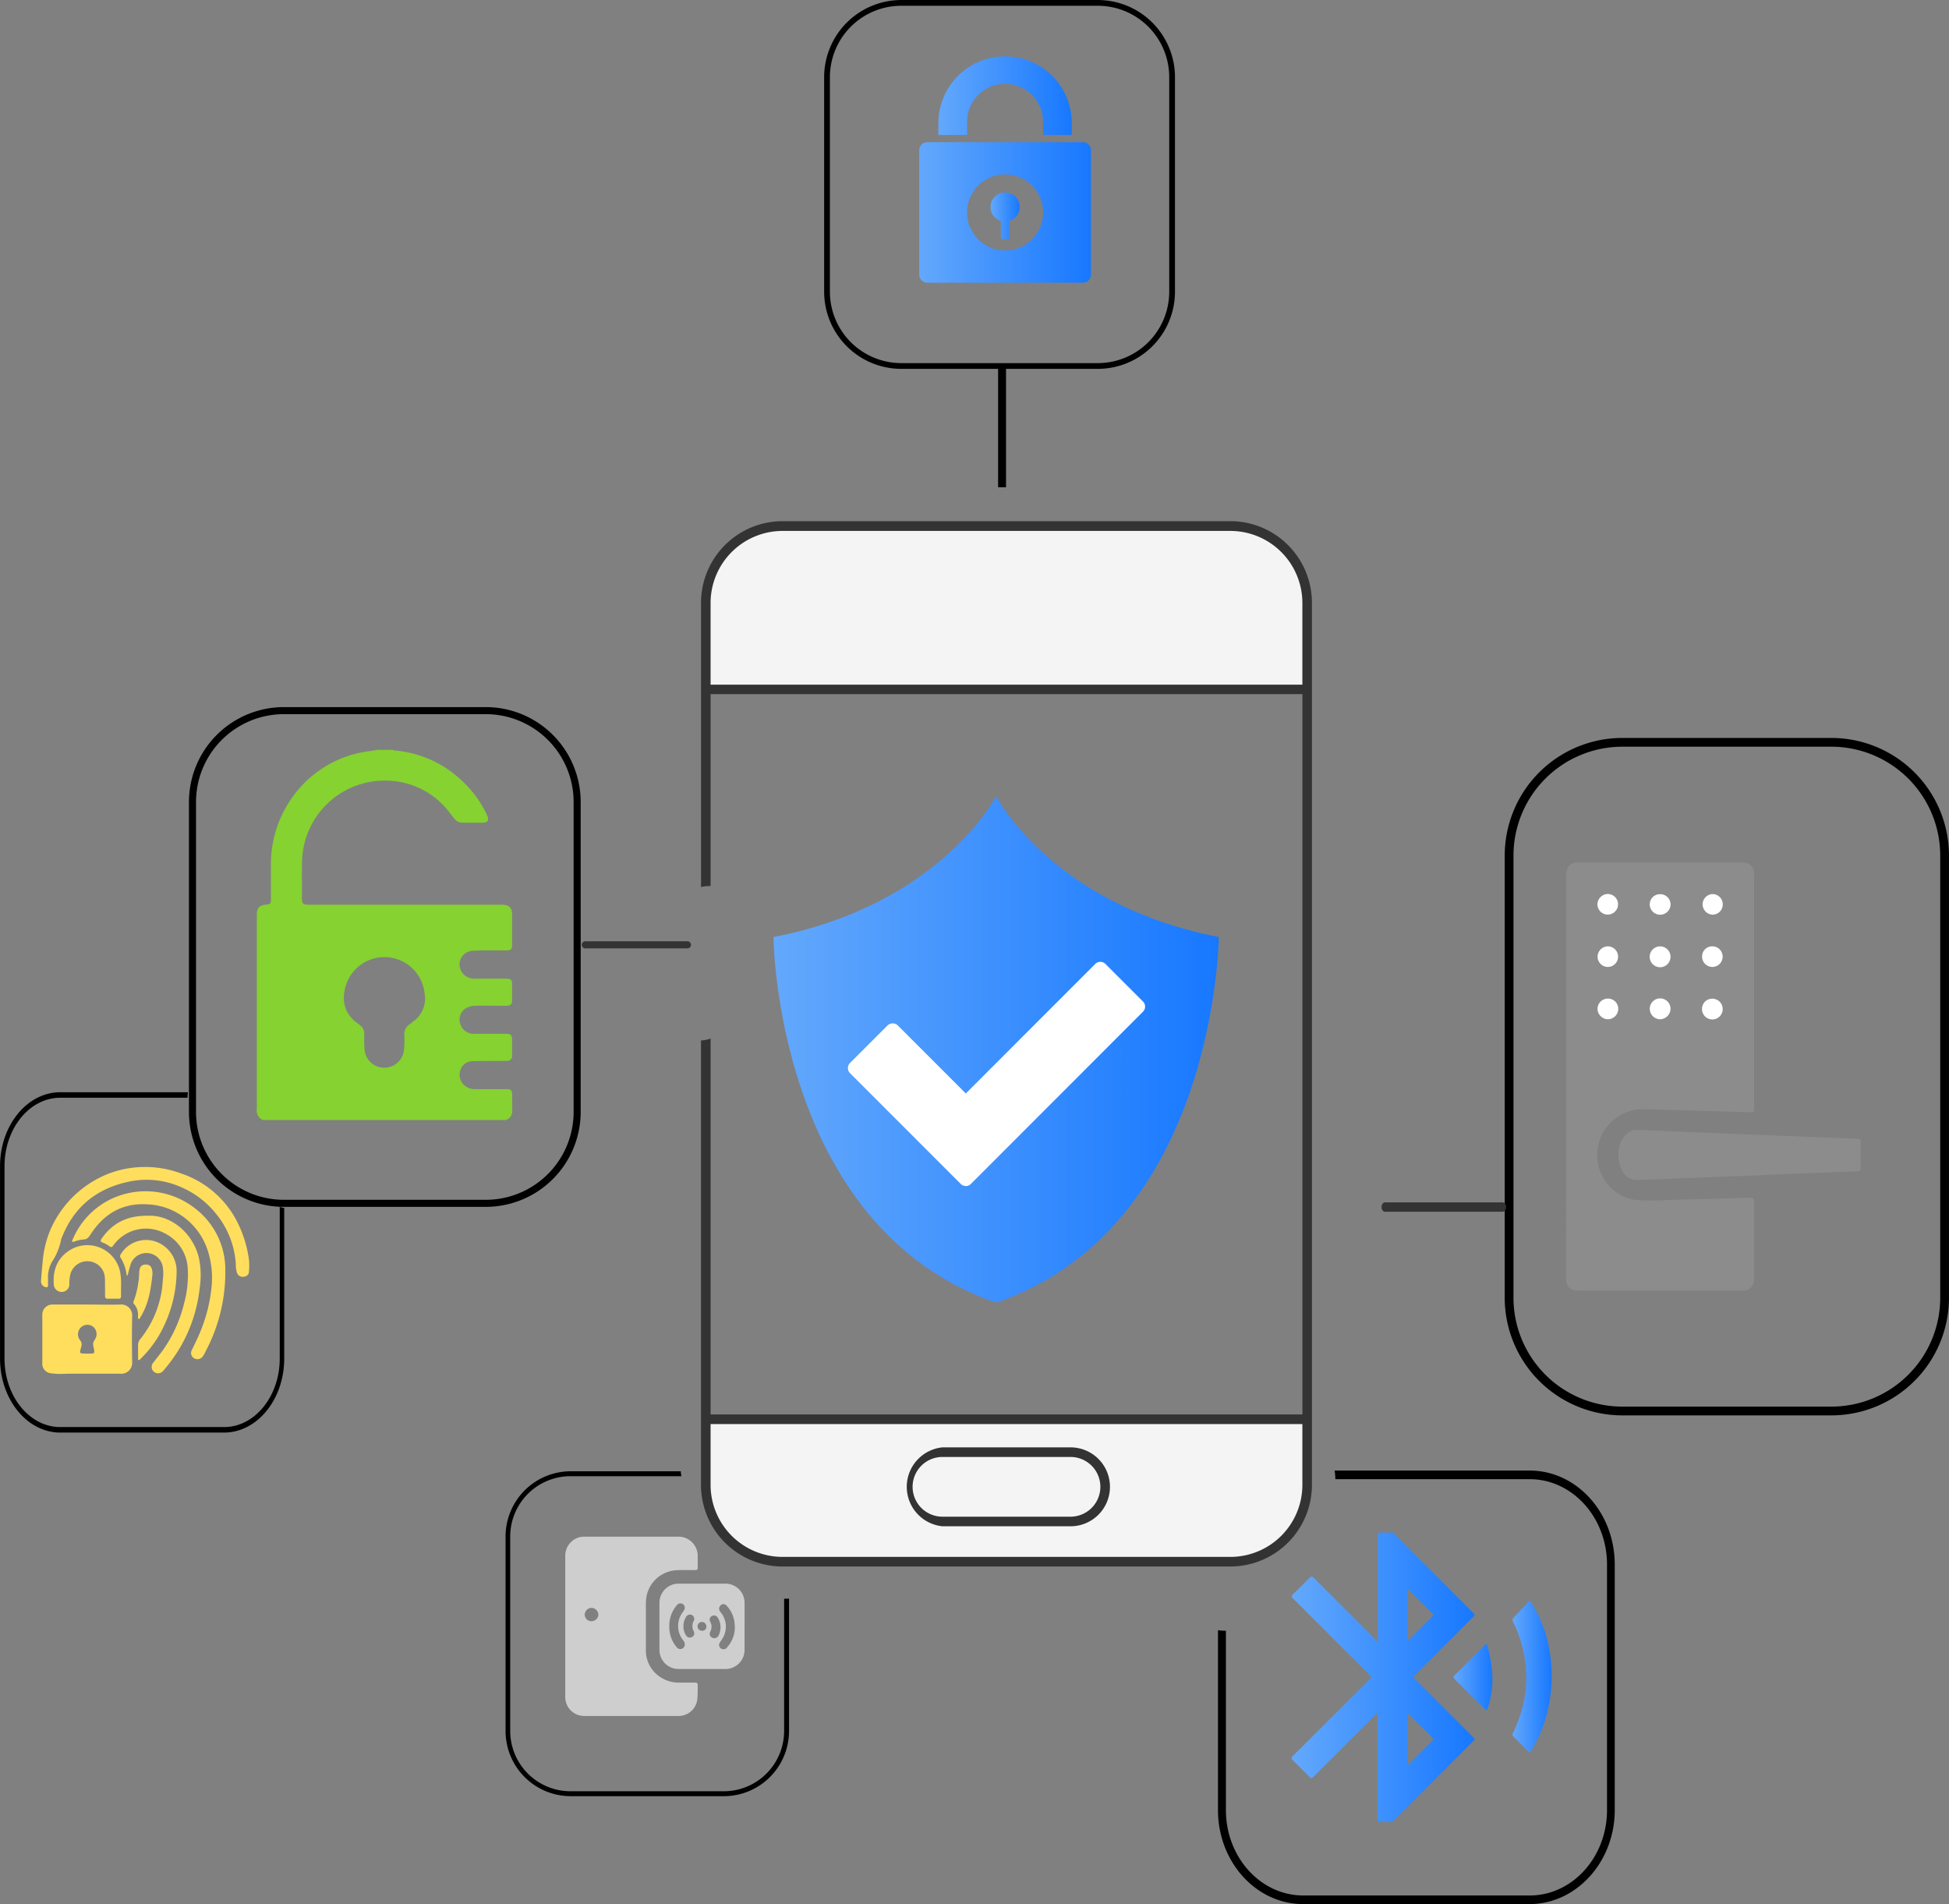 <svg id="图层_1" data-name="图层 1" xmlns="http://www.w3.org/2000/svg" xmlns:xlink="http://www.w3.org/1999/xlink" viewBox="0 0 491.48 480.08"><rect x="0" y="0" width="491.48" height="480.08" fill="#808080" stroke="none"/><defs><style>.cls-1,.cls-2,.cls-3,.cls-5,.cls-9{fill:none;}.cls-1,.cls-2,.cls-3,.cls-9{stroke:#000;stroke-miterlimit:10;}.cls-1{stroke-width:1.45px;}.cls-2{stroke-width:1.78px;}.cls-3{stroke-width:2.21px;}.cls-4{fill:#f4f4f4;}.cls-6{fill:#333;}.cls-7{fill:url(#未命名的渐变);}.cls-8{fill:#fff;}.cls-9{stroke-width:2px;}.cls-10{fill:url(#未命名的渐变_2);}.cls-11{fill:url(#未命名的渐变_3);}.cls-12{fill:url(#未命名的渐变_4);}.cls-13{fill:#85d230;}.cls-14{fill:#8c8c8c;}.cls-15{fill:#ffde5d;}.cls-16{fill:#cecece;}.cls-17{fill:url(#未命名的渐变_5);}.cls-18{fill:url(#未命名的渐变_6);}.cls-19{fill:url(#未命名的渐变_7);}</style><linearGradient id="未命名的渐变" x1="349.87" y1="375.81" x2="462.17" y2="375.81" gradientTransform="matrix(1, 0, 0, -1, 0, 800)" gradientUnits="userSpaceOnUse"><stop offset="0" stop-color="#63a8fc"/><stop offset="1" stop-color="#1778ff"/></linearGradient><linearGradient id="未命名的渐变_2" x1="404.58" y1="586.01" x2="411.94" y2="586.01" xlink:href="#未命名的渐变"/><linearGradient id="未命名的渐变_3" x1="386.61" y1="586.85" x2="429.92" y2="586.85" xlink:href="#未命名的渐变"/><linearGradient id="未命名的渐变_4" x1="391.44" y1="616.18" x2="425.08" y2="616.18" xlink:href="#未命名的渐变"/><linearGradient id="未命名的渐变_5" x1="480.52" y1="217.48" x2="526.66" y2="217.48" xlink:href="#未命名的渐变"/><linearGradient id="未命名的渐变_6" x1="536.22" y1="217.73" x2="546.08" y2="217.73" xlink:href="#未命名的渐变"/><linearGradient id="未命名的渐变_7" x1="521.32" y1="217.52" x2="531.16" y2="217.52" xlink:href="#未命名的渐变"/></defs><path class="cls-1" d="M431.64,251.87H382.1a18.74,18.74,0,0,1-18.74-18.74V179.06a18.74,18.74,0,0,1,18.74-18.74h49.54a18.74,18.74,0,0,1,18.74,18.74v54.07A18.74,18.74,0,0,1,431.64,251.87Z" transform="translate(-154.81 -159.59)"/><path class="cls-2" d="M277.3,463H226.4A23.05,23.05,0,0,1,203.35,440V361.82a23.05,23.05,0,0,1,23.05-23.05h50.9a23.05,23.05,0,0,1,23.05,23.05V440A23.05,23.05,0,0,1,277.3,463Z" transform="translate(-154.81 -159.59)"/><path d="M225.35,463.89v38.25c0,9.52-6.3,17.27-14,17.27H170c-7.75,0-14.05-7.75-14.05-17.27V453.65c0-9.52,6.3-17.27,14.05-17.27h32.1v-.07a8.4,8.4,0,0,1,.11-1.32H170c-8.37,0-15.18,8.37-15.18,18.66v48.49c0,10.29,6.81,18.66,15.18,18.66H211.3c8.37,0,15.18-8.37,15.18-18.66v-38A4.51,4.51,0,0,1,225.35,463.89Z" transform="translate(-154.81 -159.59)"/><path d="M540.55,530.38H491.37a19.63,19.63,0,0,1,.18,2.17h49c10.75,0,19.5,9.65,19.5,21.52V616c0,11.87-8.75,21.52-19.5,21.52H483.45c-10.75,0-19.5-9.66-19.5-21.52V570.77a11.8,11.8,0,0,1-2-.15V616c0,13.07,9.63,23.69,21.47,23.69h57.09C552.38,639.67,562,629,562,616V554.07C562,541,552.39,530.38,540.55,530.38Z" transform="translate(-154.81 -159.59)"/><path d="M352.54,562.69v33.14a15.22,15.22,0,0,1-15,15.41H298.47a15.22,15.22,0,0,1-15-15.41V547.21a15.22,15.22,0,0,1,15-15.41h28.17c-.05-.29-.1-.58-.14-.89,0-.12,0-.24,0-.35h-28a16.45,16.45,0,0,0-16.2,16.65v48.62a16.44,16.44,0,0,0,16.2,16.65h39.08a16.45,16.45,0,0,0,16.2-16.65V562.67C353.34,562.7,352.94,562.7,352.54,562.69Z" transform="translate(-154.81 -159.59)"/><path class="cls-3" d="M616.61,515.36H563.93a28.57,28.57,0,0,1-28.57-28.57V375.33a28.57,28.57,0,0,1,28.57-28.57h52.68a28.57,28.57,0,0,1,28.57,28.57V486.79A28.56,28.56,0,0,1,616.61,515.36Z" transform="translate(-154.81 -159.59)"/><path class="cls-4" d="M332.79,534a19.36,19.36,0,0,0,19.36,19.36H465.09A19.36,19.36,0,0,0,484.44,534V517.45H332.79Z" transform="translate(-154.81 -159.59)"/><path class="cls-4" d="M484.44,311.61a19.36,19.36,0,0,0-19.35-19.36H352.15a19.36,19.36,0,0,0-19.36,19.36V333.4H484.44V311.61Z" transform="translate(-154.81 -159.59)"/><line class="cls-5" x1="283.82" y1="375.79" x2="223.79" y2="375.79"/><path class="cls-6" d="M392.47,544.43a10,10,0,0,1,0-19.9h32.29a9.95,9.95,0,1,1,0,19.9Zm0-17.48a7.53,7.53,0,0,0,0,15.06h32.29a7.53,7.53,0,1,0,0-15.06Z" transform="translate(-154.81 -159.59)"/><path class="cls-7" d="M406,360.33s-13.88,27.3-56.15,35.53c0,0,.51,73,56.15,92.2,55.63-19.18,56.15-92.2,56.15-92.2C419.9,387.63,406,360.33,406,360.33Z" transform="translate(-154.81 -159.59)"/><polygon class="cls-8" points="243.56 297.24 215.65 269.31 225.12 259.83 243.56 278.28 277.52 244.34 286.99 253.81 243.56 297.24"/><path class="cls-8" d="M398.37,458.64h0a1.85,1.85,0,0,1-1.29-.53l-27.92-27.93a1.82,1.82,0,0,1,0-2.57l9.47-9.47a1.87,1.87,0,0,1,2.57,0l17.16,17.16L431,402.64a1.82,1.82,0,0,1,2.57,0l9.47,9.47a1.82,1.82,0,0,1,0,2.57L399.65,458.1A1.74,1.74,0,0,1,398.37,458.64ZM373,428.9l25.35,25.36,40.85-40.85-6.9-6.9-32.67,32.66a1.82,1.82,0,0,1-2.57,0L379.93,422Z" transform="translate(-154.81 -159.59)"/><path class="cls-6" d="M504.06,465.12c-.48,0-.87-.53-.87-1.18s.39-1.18.87-1.18h29.67c.48,0,.87.53.87,1.18s-.39,1.18-.87,1.18Z" transform="translate(-154.81 -159.59)"/><path class="cls-6" d="M302.28,398.71a.9.9,0,0,1,0-1.78h26a.9.9,0,0,1,0,1.78Z" transform="translate(-154.81 -159.59)"/><path class="cls-6" d="M465.09,291H352.15a20.59,20.59,0,0,0-20.56,20.57v71.67A9.81,9.81,0,0,1,334,383V334.61H483.24V516.23H369.6v0H334v-13.7h0V421.44c-.24.09-.48.17-.74.24a7.26,7.26,0,0,1-1.68.25V534a20.59,20.59,0,0,0,20.56,20.57H465.08A20.59,20.59,0,0,0,485.64,534V311.61A20.58,20.58,0,0,0,465.09,291ZM483.23,534a18.17,18.17,0,0,1-18.14,18.15H352.15A18.17,18.17,0,0,1,334,534V518.66H483.23V534Zm0-201.78H334V311.61a18.17,18.17,0,0,1,18.15-18.15H465.09a18.17,18.17,0,0,1,18.14,18.15v20.58Z" transform="translate(-154.81 -159.59)"/><line class="cls-9" x1="252.69" y1="91.78" x2="252.69" y2="122.86"/><path class="cls-10" d="M409.33,215.32v4.54H407.2v-4.54a3.68,3.68,0,1,1,2.13,0" transform="translate(-154.81 -159.59)"/><path class="cls-11" d="M408.27,222.75a9.59,9.59,0,1,1,9.59-9.59,9.59,9.59,0,0,1-9.59,9.59Zm19.58-27.32H388.68a2.07,2.07,0,0,0-2.07,2.07v31.31a2.07,2.07,0,0,0,2.07,2.07h39.17a2.07,2.07,0,0,0,2.07-2.07V197.5a2.06,2.06,0,0,0-2.07-2.07" transform="translate(-154.81 -159.59)"/><path class="cls-12" d="M398.7,190.29a9.57,9.57,0,1,1,19.14,0v3.34h7.24v-3a16.82,16.82,0,0,0-33.64,0v3h7.24v-3.33Z" transform="translate(-154.81 -159.59)"/><path class="cls-13" d="M282.37,442H221.12a2.55,2.55,0,0,1-1.55-2.77c0-9.08,0-18.15,0-27.23q0-10.89,0-21.77c0-1.67.65-2.39,2.2-2.53,1.23-.11,1.36-.26,1.36-1.52,0-2.76,0-5.52,0-8.29a28.85,28.85,0,0,1,4.22-15.48,28.07,28.07,0,0,1,17.3-12.81c1.77-.46,3.62-.63,5.44-.94h3.65a3.28,3.28,0,0,0,.51.15,27.91,27.91,0,0,1,17.34,7.92,27.26,27.26,0,0,1,6,8.31c.66,1.4.26,2-1.29,2h-2.73c-3.76,0-3.23.14-5.5-2.7a20.23,20.23,0,0,0-16.45-7.92,20.81,20.81,0,0,0-20.63,20c-.1,3.1,0,6.2-.05,9.29,0,1.81.16,2,2,2h48.39c1.87,0,2.61.73,2.62,2.57q0,3.69,0,7.38c0,1.35-.24,1.56-1.61,1.57-2.82,0-5.66-.07-8.47.1a3.46,3.46,0,0,0-2.54,5.45,3.76,3.76,0,0,0,3.47,1.57h7.47c1.44,0,1.68.23,1.68,1.69,0,1.18,0,2.37,0,3.55s-.29,1.6-1.62,1.6c-2.61,0-5.23-.05-7.84,0a4.79,4.79,0,0,0-2.36.74,3.3,3.3,0,0,0-1.23,3.87,3.46,3.46,0,0,0,3.36,2.45c2.73,0,5.47,0,8.2,0,1.1,0,1.47.33,1.48,1.37,0,1.37,0,2.73,0,4.1a1.21,1.21,0,0,1-1.24,1.37c-.39,0-.79,0-1.18,0-2.55,0-5.1,0-7.65.06a3.23,3.23,0,0,0-3,2.4,3.51,3.51,0,0,0,1,3.66,4.07,4.07,0,0,0,2.94,1h7.65c1.24,0,1.49.26,1.51,1.5s0,2.43,0,3.64A2.38,2.38,0,0,1,282.37,442ZM262,411.14c-.07-.57-.12-1.14-.21-1.71a10.18,10.18,0,0,0-19.42-2.29c-1.32,3.24-1.55,7.6,2.67,10.5.22.15.42.35.63.52a2.55,2.55,0,0,1,1,2.2,31.72,31.72,0,0,0,.13,4.36,5,5,0,0,0,9.83,0,22.28,22.28,0,0,0,.13-4.08,3,3,0,0,1,1.37-2.79c.44-.33.84-.69,1.27-1A7.16,7.16,0,0,0,262,411.14Z" transform="translate(-154.81 -159.59)"/><path class="cls-14" d="M549.74,431.08q0-25.29,0-50.59a4.84,4.84,0,0,1,.51-2.26,2.69,2.69,0,0,1,2.64-1.16h41.25a2.73,2.73,0,0,1,3,3q0,29.54,0,59.07c0,1-.47.91-1.13.89q-13.14-.39-26.28-.76a11.5,11.5,0,0,0-12.07,10.31c-.76,5.9,3.62,11.86,9.53,12.56a62.25,62.25,0,0,0,8.64,0c6.76-.15,13.52-.35,20.28-.56.79,0,1,.2,1,1,0,6.45,0,12.89,0,19.34a2.76,2.76,0,0,1-3.11,3.11H553.28c-2.66,0-3.55-.88-3.55-3.52Q549.75,456.32,549.74,431.08Zm36.86-40.87a2.55,2.55,0,0,0,2.63-2.64,2.59,2.59,0,0,0-2.64-2.55,2.6,2.6,0,0,0,0,5.19Zm0,8a2.54,2.54,0,0,0-2.61,2.56,2.58,2.58,0,0,0,2.54,2.63,2.6,2.6,0,1,0,.07-5.19ZM560.25,385a2.6,2.6,0,1,0,2.66,2.54A2.63,2.63,0,0,0,560.25,385Zm13.2,0a2.57,2.57,0,0,0-2.63,2.55,2.63,2.63,0,0,0,5.26,0A2.59,2.59,0,0,0,573.45,385.05ZM584,414a2.61,2.61,0,0,0,2.57,2.63,2.62,2.62,0,1,0,0-5.23A2.57,2.57,0,0,0,584,414ZM560.28,398.2a2.6,2.6,0,1,0,0,5.19,2.6,2.6,0,1,0,0-5.19Zm0,13.17a2.63,2.63,0,0,0-2.61,2.59,2.69,2.69,0,0,0,2.59,2.63,2.66,2.66,0,0,0,2.65-2.66A2.57,2.57,0,0,0,560.26,411.37Zm15.81-10.55a2.62,2.62,0,1,0-5.24,0,2.62,2.62,0,0,0,5.24,0Zm0,13.18a2.62,2.62,0,0,0-5.24-.1,2.66,2.66,0,0,0,2.61,2.7A2.7,2.7,0,0,0,576.07,414Z" transform="translate(-154.81 -159.59)"/><path class="cls-14" d="M593.72,456.11l-25.92,1c-2.28.09-4-1.48-4.64-4.25-1-4.2,1.19-8.44,4.39-8.37s6.2.25,9.3.38q23.22.94,46.44,1.86c.6,0,.75.29.74,1.1q-.06,3,0,6c0,.85-.18,1.08-.75,1.1q-8.7.3-17.4.66C602.3,455.74,598.73,455.9,593.72,456.11Z" transform="translate(-154.81 -159.59)"/><path class="cls-8" d="M586.6,390.21a2.6,2.6,0,0,1,0-5.19,2.59,2.59,0,0,1,2.64,2.55A2.56,2.56,0,0,1,586.6,390.21Z" transform="translate(-154.81 -159.59)"/><path class="cls-8" d="M586.63,398.2a2.6,2.6,0,1,1-2.61,2.56A2.54,2.54,0,0,1,586.63,398.2Z" transform="translate(-154.81 -159.59)"/><path class="cls-8" d="M560.25,385a2.6,2.6,0,1,1-2.61,2.6A2.65,2.65,0,0,1,560.25,385Z" transform="translate(-154.81 -159.59)"/><path class="cls-8" d="M573.45,385.05a2.59,2.59,0,0,1,2.63,2.55,2.63,2.63,0,0,1-5.26,0A2.57,2.57,0,0,1,573.45,385.05Z" transform="translate(-154.81 -159.59)"/><path class="cls-8" d="M584,414a2.57,2.57,0,0,1,2.58-2.6A2.62,2.62,0,1,1,584,414Z" transform="translate(-154.81 -159.59)"/><path class="cls-8" d="M560.28,398.2a2.6,2.6,0,1,1-2.62,2.57A2.63,2.63,0,0,1,560.28,398.2Z" transform="translate(-154.81 -159.59)"/><path class="cls-8" d="M560.26,411.37a2.59,2.59,0,0,1,2.63,2.56,2.65,2.65,0,0,1-2.65,2.66,2.69,2.69,0,0,1-2.59-2.63A2.63,2.63,0,0,1,560.26,411.37Z" transform="translate(-154.81 -159.59)"/><path class="cls-8" d="M576.07,400.82a2.63,2.63,0,1,1-2.59-2.61A2.63,2.63,0,0,1,576.07,400.82Z" transform="translate(-154.81 -159.59)"/><path class="cls-8" d="M576.07,414a2.69,2.69,0,0,1-2.63,2.59,2.65,2.65,0,0,1-2.61-2.7,2.62,2.62,0,0,1,5.24.11Z" transform="translate(-154.81 -159.59)"/><path class="cls-15" d="M185.09,488.52c-2.74.08-5.48,0-8.22,0h0c-2.89,0-5.79,0-8.68,0a2.54,2.54,0,0,0-2.71,2.5q0,6.17,0,12.33a2.4,2.4,0,0,0,2,2.48,18.65,18.65,0,0,0,4.09.13c4.52,0,9,0,13.57,0a2.75,2.75,0,0,0,3-2.94c-.07-3.82-.09-7.65,0-11.47A2.77,2.77,0,0,0,185.09,488.52Zm-6.44,9a1.56,1.56,0,0,0-.31,1.37c.4,2.14.57,2-1.59,2s-1.87-.06-1.44-1.76a1.64,1.64,0,0,0-.33-1.63,2.44,2.44,0,0,1,.25-3.24,2.38,2.38,0,0,1,3.24,0A2.46,2.46,0,0,1,178.65,497.47Z" transform="translate(-154.81 -159.59)"/><path class="cls-15" d="M217.6,477.29a29.82,29.82,0,0,0-3.2-10.06,24.57,24.57,0,0,0-13.78-11.71,26.09,26.09,0,0,0-10.94-1.63,25.44,25.44,0,0,0-8.18,1.91,26.61,26.61,0,0,0-13.91,13.7,26.13,26.13,0,0,0-2,8c-.16,1.67-.32,3.34-.43,5a1.44,1.44,0,0,0,.93,1.55c.64.26.84.11.83-.57,0-.39,0-.78,0-1.3a7.84,7.84,0,0,1,1-4.42,15.62,15.62,0,0,0,2.25-5.36.88.88,0,0,1,0-.15c3-8.17,8.9-13.06,17.39-14.77a21.42,21.42,0,0,1,13.24,1.58,22.75,22.75,0,0,1,8.3,6.34,22.21,22.21,0,0,1,5.18,12.93,7,7,0,0,0,.3,2.22,1.5,1.5,0,0,0,1.83.93,1.28,1.28,0,0,0,1.18-1.32A15.28,15.28,0,0,0,217.6,477.29Z" transform="translate(-154.81 -159.59)"/><path class="cls-15" d="M204,464.28a20.19,20.19,0,0,0-21.66-2.12,19.82,19.82,0,0,0-9.22,10c-.07.16-.23.33-.07.49s.34,0,.51,0a7.84,7.84,0,0,1,2.25-.53c.95,0,1.38-.57,1.83-1.27,3.43-5.31,8.18-8.06,14.64-7.58a16.56,16.56,0,0,1,10.38,4.47,17,17,0,0,1,4.59,7.33,22.71,22.71,0,0,1,.87,9.41,39.37,39.37,0,0,1-2.69,10.62c-.65,1.66-1.46,3.25-2.23,4.86a1.53,1.53,0,0,0,.55,2.1,1.62,1.62,0,0,0,2.15-.41,6.43,6.43,0,0,0,.73-1.27,42.58,42.58,0,0,0,5-19.7V480A19.44,19.44,0,0,0,204,464.28Z" transform="translate(-154.81 -159.59)"/><path class="cls-15" d="M205.21,484a20.78,20.78,0,0,0-.31-7.54c-1.7-6.36-7.3-10.58-12.75-10.33-5.32-.06-9,1.86-11.7,5.76-.31.46-.41.72.22,1a6.77,6.77,0,0,1,1.82,1c.3.24.55.18.79-.13a10.3,10.3,0,0,1,.92-1.15,10.1,10.1,0,0,1,12.36-1.94,10.43,10.43,0,0,1,5.59,8.68,26.68,26.68,0,0,1-.89,8.75,34.48,34.48,0,0,1-5.56,12.18c-.74,1-1.56,2-2.32,3a1.61,1.61,0,0,0,2.4,2.13c.31-.3.58-.65.87-1a37.17,37.17,0,0,0,6.94-12.61A38.16,38.16,0,0,0,205.21,484Z" transform="translate(-154.81 -159.59)"/><path class="cls-15" d="M199.35,479.83a7.86,7.86,0,0,0-5.9-7.37,7.46,7.46,0,0,0-8.16,3.34c-.16.25-.31.51-.13.79a10.73,10.73,0,0,1,1.59,4.56H187c.21-.79.39-1.58.62-2.36a4.23,4.23,0,0,1,4.35-3.25,4.16,4.16,0,0,1,3.9,3.58,11.09,11.09,0,0,1,0,3.15,25.82,25.82,0,0,1-5.72,15,2.11,2.11,0,0,0-.52,1.49c0,1.06,0,2.12,0,3.18,0,.2-.08.47.12.57s.39-.18.53-.32a28.2,28.2,0,0,0,6.2-9A32.32,32.32,0,0,0,199.35,479.83Z" transform="translate(-154.81 -159.59)"/><path class="cls-15" d="M184.94,479.64A8.44,8.44,0,0,0,173,474.47c-3.52,1.92-4.89,5-4.64,8.92a2,2,0,0,0,2.06,1.95,1.92,1.92,0,0,0,1.88-2,9.7,9.7,0,0,1,.25-2.46,4.44,4.44,0,0,1,8.13-1.07c.79,1.32.56,2.75.62,4.3v2.25c0,.43.16.69.63.69h2.79c.35,0,.63-.12.61-.53C185.27,484.21,185.56,481.91,184.94,479.64Z" transform="translate(-154.81 -159.59)"/><path class="cls-15" d="M189.78,492.14c.27.09.3-.21.4-.37,2.15-3.4,2.69-7.26,3.08-10.9,0-1.73-.55-2.44-1.69-2.44s-1.61.63-1.66,2.13a22.43,22.43,0,0,1-1.31,6.88c-.11.3-.31.62,0,.94a4.11,4.11,0,0,1,1,3.21C189.63,491.78,189.54,492.06,189.78,492.14Z" transform="translate(-154.81 -159.59)"/><path class="cls-16" d="M330.74,584.44c0-.48-.19-.6-.63-.59-1.34,0-2.67,0-4,0a8.42,8.42,0,0,1-4.2-1.05,8,8,0,0,1-4.23-7.29c0-3.74,0-7.49,0-11.23a14.83,14.83,0,0,1,.08-1.63,8.15,8.15,0,0,1,7.29-7.12c1.7-.14,3.41,0,5.11-.07.43,0,.6-.14.59-.58,0-1,0-1.93,0-2.9a4.84,4.84,0,0,0-5-4.93H302.3a5.76,5.76,0,0,0-1.1.08,4.81,4.81,0,0,0-3.85,4.71c0,5.93,0,11.85,0,17.78s0,11.82,0,17.72a4.78,4.78,0,0,0,4.88,4.92h23.58a4.75,4.75,0,0,0,4.84-4.19A31.37,31.37,0,0,0,330.74,584.44Zm-26.8-16.07a1.68,1.68,0,0,1-1.68-1.72A1.76,1.76,0,0,1,304,565a1.81,1.81,0,0,1,1.71,1.75A1.77,1.77,0,0,1,303.94,568.37Z" transform="translate(-154.81 -159.59)"/><path class="cls-16" d="M342.57,563.8a4.83,4.83,0,0,0-4.91-4.91c-3.88,0-7.77,0-11.65,0a4.83,4.83,0,0,0-4.91,4.92q0,5.85,0,11.7a4.83,4.83,0,0,0,4.91,4.91c3.88,0,7.77,0,11.65,0a4.83,4.83,0,0,0,4.91-4.92c0-2,0-3.9,0-5.85S342.58,565.75,342.57,563.8Zm-15.64,11.43a1.09,1.09,0,0,1-1.46-.3,7.74,7.74,0,0,1-1.88-5.19,7.86,7.86,0,0,1,1.9-5.4,1.06,1.06,0,0,1,.86-.47,1.09,1.09,0,0,1,1,1.63c-.22.4-.51.76-.74,1.15a5.72,5.72,0,0,0,.47,6.52,1.93,1.93,0,0,1,.34.59A1.21,1.21,0,0,1,326.93,575.23Zm2.76-4.46c.33.71.21,1.24-.33,1.57a1.15,1.15,0,0,1-1.59-.46,4.18,4.18,0,0,1-.62-2.22,4.59,4.59,0,0,1,.64-2.35,1.15,1.15,0,0,1,1.54-.49,1.1,1.1,0,0,1,.37,1.56A2.68,2.68,0,0,0,329.69,570.77Zm2.16,0a1.11,1.11,0,1,1,1.08-1.1A1,1,0,0,1,331.85,570.77Zm2.53,1.74a1.07,1.07,0,0,1-.47-1.49,2.6,2.6,0,0,0,0-2.52,1,1,0,0,1,.39-1.42,1.06,1.06,0,0,1,1.48.35,4.42,4.42,0,0,1,.72,2.52,4.73,4.73,0,0,1-.53,2.1A1.19,1.19,0,0,1,334.38,572.51Zm3.74,2.52a1.11,1.11,0,0,1-1.51.2,1.06,1.06,0,0,1-.27-1.49c.22-.36.48-.7.69-1.06a5.71,5.71,0,0,0-.47-6.56,2.09,2.09,0,0,1-.27-.39,1.14,1.14,0,0,1,.34-1.46,1,1,0,0,1,1.38.15,7.34,7.34,0,0,1,2,4.16c.06.43.08.87.11,1.31A7.55,7.55,0,0,1,338.12,575Z" transform="translate(-154.81 -159.59)"/><path class="cls-17" d="M506.09,546c.24.26.48.53.73.78l19.33,19.33c.67.67.67.67,0,1.32l-14.34,14.35c-.67.67-.67.67,0,1.33l14.34,14.35c.67.67.67.67,0,1.32q-9.79,9.8-19.57,19.59a1.76,1.76,0,0,1-1.44.6c-.78,0-1.57,0-2.35,0-.42,0-.62-.15-.6-.58,0-.24,0-.47,0-.71V592.5a1.63,1.63,0,0,0-.08-.84c-.32.06-.46.33-.66.52l-15.25,15.25c-.7.7-.7.7-1.38,0-1.31-1.31-2.6-2.64-3.94-3.91-.49-.47-.51-.74,0-1.23q9.47-9.42,18.89-18.86l.3-.3c.64-.64.64-.64,0-1.31l-13-13c-2.05-2-4.08-4.11-6.15-6.13-.48-.47-.44-.74,0-1.18,1.32-1.26,2.59-2.57,3.89-3.86.75-.75.75-.75,1.53,0l15.1,15.1a6.59,6.59,0,0,1,.58.78,1.28,1.28,0,0,0,.23-1q0-12.71,0-25.41c0-.35,0-.71,0-1.06C503.53,546,504.81,546,506.09,546Zm3.63,27.27c.27,0,.36-.2.49-.33,1.88-1.88,3.75-3.77,5.64-5.62.43-.42.42-.67,0-1.08-1.88-1.84-3.73-3.71-5.59-5.57-.14-.14-.24-.36-.54-.36Zm0,31.42.33-.24c2-2,4-4,5.94-5.93.41-.41.19-.63-.1-.92L510.18,592c-.12-.12-.21-.33-.48-.28Z" transform="translate(-154.81 -159.59)"/><path class="cls-18" d="M539.69,582.69a31.84,31.84,0,0,0-3.26-14,1,1,0,0,1,.2-1.37c1.2-1.25,2.37-2.53,3.52-3.82.4-.44.56-.19.78.16a32.28,32.28,0,0,1,4.62,12.15,37.88,37.88,0,0,1-1.42,18.45,30.76,30.76,0,0,1-3.2,6.73c-.27.43-.48.5-.85.11q-1.77-1.81-3.57-3.57a.75.75,0,0,1-.16-1,34.66,34.66,0,0,0,3.09-10A28.27,28.27,0,0,0,539.69,582.69Z" transform="translate(-154.81 -159.59)"/><path class="cls-19" d="M531.16,582.93A23.67,23.67,0,0,1,530,590.2c-.29.77-.33.78-.92.2-2.47-2.46-4.92-4.94-7.4-7.39-.43-.42-.39-.68,0-1.09q3.72-3.67,7.4-7.39c.54-.54.63-.52.84.21A32.06,32.06,0,0,1,531.16,582.93Z" transform="translate(-154.81 -159.59)"/></svg>